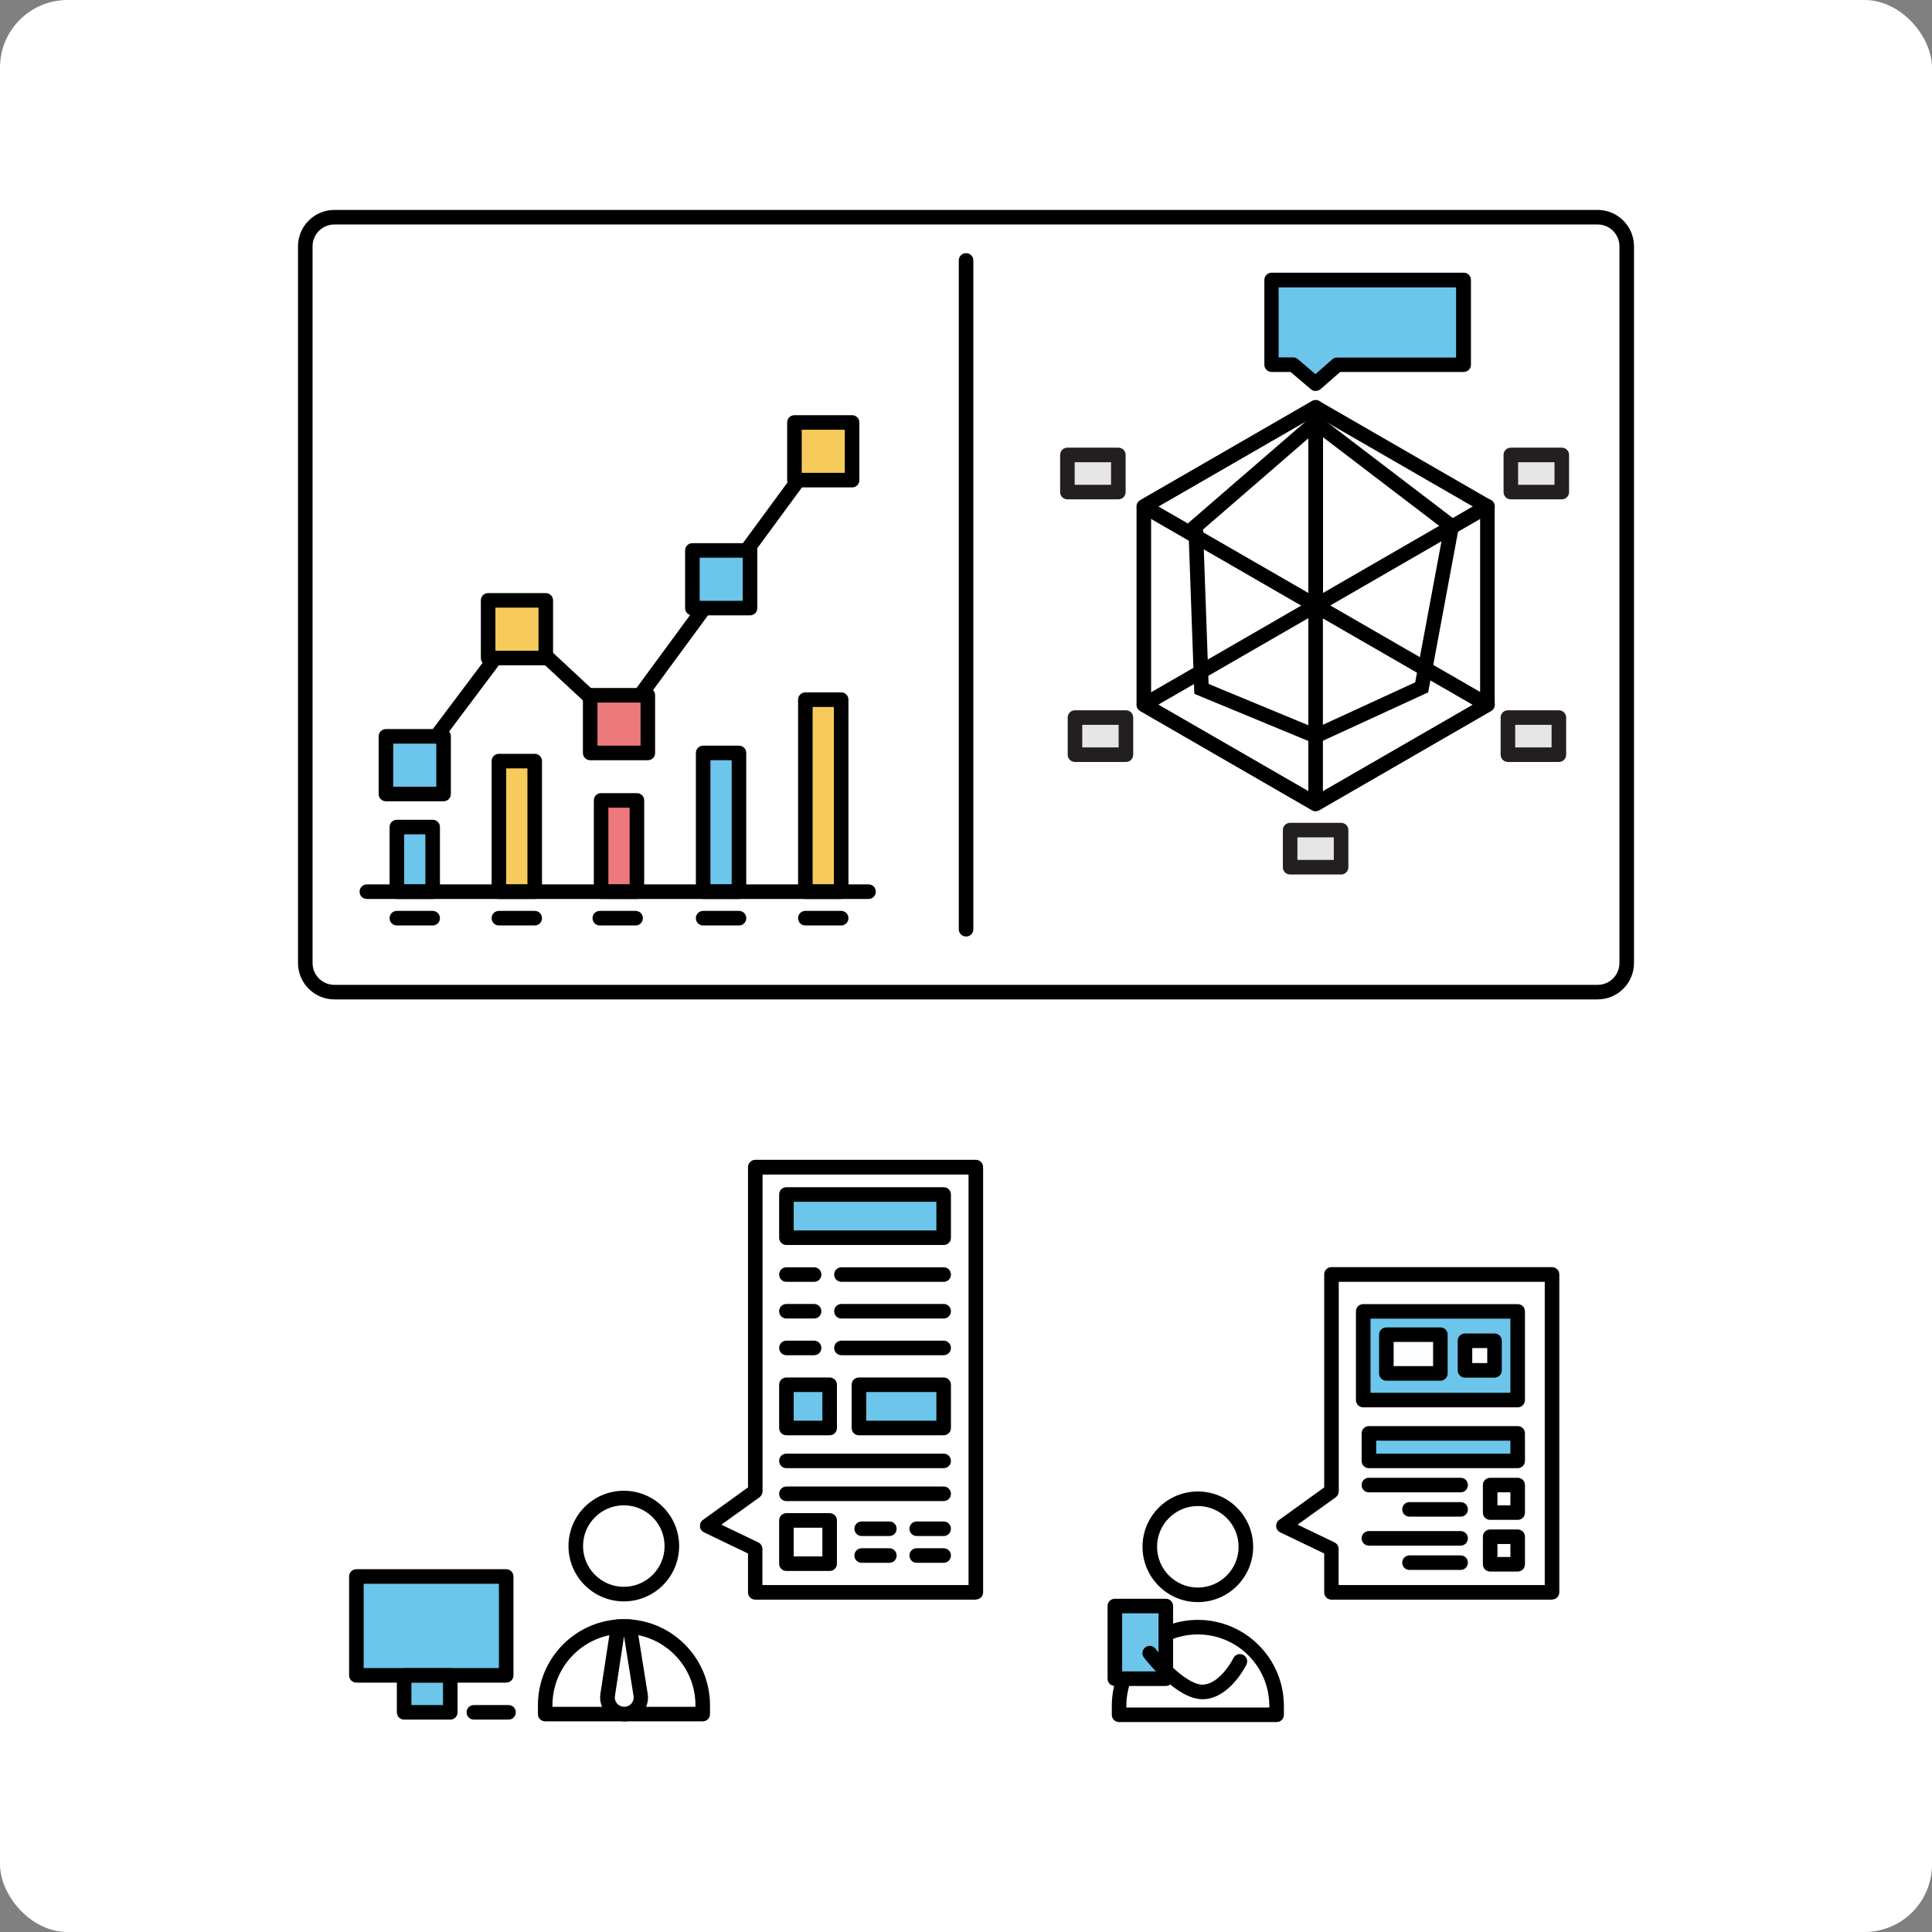 <?xml version="1.0" encoding="UTF-8"?><svg id="Layer_3" xmlns="http://www.w3.org/2000/svg" viewBox="0 0 132.71 132.71"><rect x="0" y="0" width="132.71" height="132.71" fill="#808080" stroke="none"/><defs><style>.cls-1{fill:#ed797d;}.cls-2{fill:#e6e6e6;}.cls-3{fill:#f6ca5b;}.cls-4{fill:#fff;}.cls-5{fill:#fdfeff;}.cls-6{fill:#231f20;}.cls-7{fill:#6cc5eb;}</style></defs><rect class="cls-4" width="132.71" height="132.71" rx="4.64" ry="4.64"/><g><g><rect class="cls-4" x="20.97" y="14.92" width="90.77" height="53.23" rx="2" ry="2"/><path d="M109.74,68.65H22.97c-1.38,0-2.5-1.12-2.5-2.5V16.92c0-1.38,1.12-2.5,2.5-2.5H109.74c1.38,0,2.5,1.12,2.5,2.5v49.23c0,1.38-1.12,2.5-2.5,2.5ZM22.97,15.42c-.83,0-1.5,.67-1.5,1.5v49.23c0,.83,.67,1.5,1.5,1.5H109.74c.83,0,1.5-.67,1.5-1.5V16.92c0-.83-.67-1.5-1.5-1.5H22.97Z"/></g><g><g><polyline class="cls-4" points="28.49 52.56 35.5 43.22 42.52 49.74 56.55 30.64"/><path d="M28.49,53.06c-.1,0-.21-.03-.3-.1-.22-.17-.27-.48-.1-.7l7.02-9.34c.08-.11,.21-.19,.36-.2,.14,0,.28,.04,.38,.13l6.6,6.14,13.7-18.65c.16-.22,.48-.27,.7-.11,.22,.16,.27,.48,.11,.7l-14.03,19.1c-.08,.12-.21,.19-.36,.2-.14,0-.28-.04-.39-.13l-6.61-6.14-6.68,8.9c-.1,.13-.25,.2-.4,.2Z"/></g><g><rect class="cls-7" x="26.51" y="50.58" width="3.96" height="3.96"/><path d="M30.47,55.04h-3.96c-.28,0-.5-.22-.5-.5v-3.96c0-.28,.22-.5,.5-.5h3.96c.28,0,.5,.22,.5,.5v3.96c0,.28-.22,.5-.5,.5Zm-3.46-1h2.96v-2.96h-2.96v2.96Z"/></g><g><rect class="cls-3" x="33.52" y="41.24" width="3.96" height="3.96"/><path d="M37.49,45.7h-3.96c-.28,0-.5-.22-.5-.5v-3.96c0-.28,.22-.5,.5-.5h3.96c.28,0,.5,.22,.5,.5v3.96c0,.28-.22,.5-.5,.5Zm-3.46-1h2.96v-2.96h-2.96v2.96Z"/></g><g><rect class="cls-1" x="40.54" y="47.76" width="3.96" height="3.96"/><path d="M44.5,52.22h-3.96c-.28,0-.5-.22-.5-.5v-3.96c0-.28,.22-.5,.5-.5h3.96c.28,0,.5,.22,.5,.5v3.96c0,.28-.22,.5-.5,.5Zm-3.46-1h2.96v-2.96h-2.96v2.96Z"/></g><g><rect class="cls-7" x="47.55" y="37.81" width="3.96" height="3.96"/><path d="M51.52,42.27h-3.96c-.28,0-.5-.22-.5-.5v-3.96c0-.28,.22-.5,.5-.5h3.96c.28,0,.5,.22,.5,.5v3.96c0,.28-.22,.5-.5,.5Zm-3.46-1h2.96v-2.96h-2.96v2.96Z"/></g><g><rect class="cls-3" x="54.57" y="29.02" width="3.96" height="3.96"/><path d="M58.53,33.48h-3.96c-.28,0-.5-.22-.5-.5v-3.96c0-.28,.22-.5,.5-.5h3.96c.28,0,.5,.22,.5,.5v3.96c0,.28-.22,.5-.5,.5Zm-3.46-1h2.96v-2.96h-2.96v2.96Z"/></g></g><path d="M66.36,64.33c-.28,0-.5-.22-.5-.5V17.89c0-.28,.22-.5,.5-.5s.5,.22,.5,.5V63.83c0,.28-.22,.5-.5,.5Z"/><g><polygon class="cls-4" points="78.57 34.79 78.57 48.41 90.37 55.22 102.16 48.41 102.16 34.79 90.37 27.98 78.57 34.79"/><path d="M90.37,55.72c-.09,0-.17-.02-.25-.07l-11.8-6.81c-.15-.09-.25-.25-.25-.43v-13.62c0-.18,.1-.34,.25-.43l11.8-6.81c.15-.09,.35-.09,.5,0l11.8,6.81c.15,.09,.25,.25,.25,.43v13.62c0,.18-.1,.34-.25,.43l-11.8,6.81c-.08,.04-.16,.07-.25,.07Zm-11.3-7.6l11.3,6.52,11.3-6.52v-13.04l-11.3-6.52-11.3,6.52v13.04Z"/></g><path d="M90.38,51.11l-8.34-3.45-.42-11.73,8.73-7.55,9.91,7.56-2.16,11.62-7.72,3.55Zm-7.36-4.13l7.34,3.04,6.85-3.15,1.96-10.51-8.78-6.7-7.75,6.71,.38,10.61Z"/><path d="M90.37,55.72h0c-.09,0-.18-.03-.25-.07l-11.79-6.81c-.15-.09-.25-.25-.25-.43s.1-.34,.25-.43l11.05-6.38-11.05-6.38c-.15-.09-.25-.25-.25-.43s.1-.34,.25-.43l11.8-6.81c.15-.09,.35-.09,.5,0,.15,.09,.25,.25,.25,.43v12.75l11.05-6.38c.24-.14,.54-.06,.68,.18,.14,.24,.06,.54-.18,.68l-11.05,6.38,11.05,6.38c.15,.09,.25,.25,.25,.43s-.1,.34-.25,.43l-11.79,6.81c-.07,.04-.16,.07-.25,.07h0Zm.5-13.25v11.89l10.3-5.94-10.3-5.94Zm-11.3,5.94l10.3,5.94v-11.89l-10.3,5.94Zm0-13.62l10.3,5.94v-11.89l-10.3,5.94Z"/><g><polygon class="cls-7" points="100.53 25.05 91.85 25.05 90.37 26.36 88.82 25.05 87.34 25.05 87.34 19.23 100.53 19.23 100.53 25.05"/><path d="M90.37,26.86c-.11,0-.23-.04-.32-.12l-1.4-1.19h-1.3c-.28,0-.5-.22-.5-.5v-5.82c0-.28,.22-.5,.5-.5h13.19c.28,0,.5,.22,.5,.5v5.82c0,.28-.22,.5-.5,.5h-8.48l-1.35,1.18c-.09,.08-.21,.12-.33,.12Zm-2.53-2.31h.99c.12,0,.23,.04,.32,.12l1.21,1.03,1.16-1.02c.09-.08,.21-.12,.33-.12h8.17v-4.82h-12.19v4.82Z"/></g><g><rect class="cls-2" x="73.32" y="31.25" width="3.5" height="2.55"/><path class="cls-6" d="M76.82,34.3h-3.5c-.28,0-.5-.22-.5-.5v-2.55c0-.28,.22-.5,.5-.5h3.5c.28,0,.5,.22,.5,.5v2.55c0,.28-.22,.5-.5,.5Zm-3-1h2.5v-1.55h-2.5v1.55Z"/></g><g><rect class="cls-2" x="103.77" y="31.25" width="3.5" height="2.55"/><path class="cls-6" d="M107.28,34.3h-3.5c-.28,0-.5-.22-.5-.5v-2.55c0-.28,.22-.5,.5-.5h3.5c.28,0,.5,.22,.5,.5v2.55c0,.28-.22,.5-.5,.5Zm-3-1h2.5v-1.55h-2.5v1.55Z"/></g><g><rect class="cls-2" x="103.58" y="49.29" width="3.5" height="2.55"/><path class="cls-6" d="M107.08,52.34h-3.5c-.28,0-.5-.22-.5-.5v-2.55c0-.28,.22-.5,.5-.5h3.5c.28,0,.5,.22,.5,.5v2.55c0,.28-.22,.5-.5,.5Zm-3-1h2.5v-1.55h-2.5v1.55Z"/></g><g><rect class="cls-2" x="73.83" y="49.29" width="3.5" height="2.55"/><path class="cls-6" d="M77.34,52.34h-3.5c-.28,0-.5-.22-.5-.5v-2.55c0-.28,.22-.5,.5-.5h3.5c.28,0,.5,.22,.5,.5v2.55c0,.28-.22,.5-.5,.5Zm-3-1h2.5v-1.55h-2.5v1.55Z"/></g><g><rect class="cls-2" x="88.61" y="57.01" width="3.5" height="2.55"/><path class="cls-6" d="M92.12,60.07h-3.5c-.28,0-.5-.22-.5-.5v-2.55c0-.28,.22-.5,.5-.5h3.5c.28,0,.5,.22,.5,.5v2.55c0,.28-.22,.5-.5,.5Zm-3-1h2.5v-1.55h-2.5v1.55Z"/></g><g><rect class="cls-7" x="27.26" y="56.82" width="2.46" height="4.44"/><path d="M29.72,61.75h-2.46c-.28,0-.5-.22-.5-.5v-4.44c0-.28,.22-.5,.5-.5h2.46c.28,0,.5,.22,.5,.5v4.44c0,.28-.22,.5-.5,.5Zm-1.96-1h1.46v-3.44h-1.46v3.44Z"/></g><g><rect class="cls-3" x="34.27" y="52.28" width="2.46" height="8.97"/><path d="M36.73,61.75h-2.46c-.28,0-.5-.22-.5-.5v-8.97c0-.28,.22-.5,.5-.5h2.46c.28,0,.5,.22,.5,.5v8.97c0,.28-.22,.5-.5,.5Zm-1.96-1h1.46v-7.97h-1.46v7.97Z"/></g><g><rect class="cls-1" x="41.29" y="54.98" width="2.46" height="6.27"/><path d="M43.75,61.75h-2.46c-.28,0-.5-.22-.5-.5v-6.27c0-.28,.22-.5,.5-.5h2.46c.28,0,.5,.22,.5,.5v6.27c0,.28-.22,.5-.5,.5Zm-1.96-1h1.46v-5.27h-1.46v5.27Z"/></g><g><rect class="cls-7" x="48.31" y="51.72" width="2.46" height="9.53"/><path d="M50.76,61.75h-2.46c-.28,0-.5-.22-.5-.5v-9.53c0-.28,.22-.5,.5-.5h2.46c.28,0,.5,.22,.5,.5v9.53c0,.28-.22,.5-.5,.5Zm-1.96-1h1.46v-8.53h-1.46v8.53Z"/></g><g><rect class="cls-3" x="55.32" y="48.06" width="2.46" height="13.19"/><path d="M57.78,61.75h-2.46c-.28,0-.5-.22-.5-.5v-13.19c0-.28,.22-.5,.5-.5h2.46c.28,0,.5,.22,.5,.5v13.19c0,.28-.22,.5-.5,.5Zm-1.96-1h1.46v-12.19h-1.46v12.19Z"/></g><path d="M59.66,61.75H25.2c-.28,0-.5-.22-.5-.5s.22-.5,.5-.5H59.66c.28,0,.5,.22,.5,.5s-.22,.5-.5,.5Z"/><path d="M29.72,63.57h-2.46c-.28,0-.5-.22-.5-.5s.22-.5,.5-.5h2.46c.28,0,.5,.22,.5,.5s-.22,.5-.5,.5Z"/><path d="M36.73,63.57h-2.46c-.28,0-.5-.22-.5-.5s.22-.5,.5-.5h2.46c.28,0,.5,.22,.5,.5s-.22,.5-.5,.5Z"/><path d="M43.66,63.57h-2.46c-.28,0-.5-.22-.5-.5s.22-.5,.5-.5h2.46c.28,0,.5,.22,.5,.5s-.22,.5-.5,.5Z"/><path d="M50.76,63.57h-2.46c-.28,0-.5-.22-.5-.5s.22-.5,.5-.5h2.46c.28,0,.5,.22,.5,.5s-.22,.5-.5,.5Z"/><path d="M57.78,63.57h-2.46c-.28,0-.5-.22-.5-.5s.22-.5,.5-.5h2.46c.28,0,.5,.22,.5,.5s-.22,.5-.5,.5Z"/><g><polygon class="cls-4" points="106.61 109.38 91.46 109.38 91.46 106.4 88.15 104.81 91.46 102.44 91.46 87.55 106.61 87.55 106.61 109.38"/><path d="M106.61,109.88h-15.15c-.28,0-.5-.22-.5-.5v-2.67l-3.02-1.45c-.16-.08-.27-.23-.28-.41s.06-.35,.21-.45l3.09-2.23v-14.63c0-.28,.22-.5,.5-.5h15.15c.28,0,.5,.22,.5,.5v21.83c0,.28-.22,.5-.5,.5Zm-14.65-1h14.15v-20.83h-14.15v14.39c0,.16-.08,.31-.21,.41l-2.62,1.88,2.54,1.22c.17,.08,.28,.26,.28,.45v2.48Z"/></g><g><g><g><g><circle class="cls-4" cx="42.85" cy="106.2" r="3.3"/><path d="M42.85,110c-2.09,0-3.8-1.7-3.8-3.8s1.7-3.8,3.8-3.8,3.8,1.7,3.8,3.8-1.7,3.8-3.8,3.8Zm0-6.6c-1.54,0-2.8,1.25-2.8,2.8s1.26,2.8,2.8,2.8,2.8-1.25,2.8-2.8-1.26-2.8-2.8-2.8Z"/></g><g><path class="cls-4" d="M42.85,111.71h0c2.99,0,5.41,2.42,5.41,5.41v.61h-10.82v-.61c0-2.99,2.42-5.41,5.41-5.41Z"/><path d="M48.27,118.24h-10.82c-.28,0-.5-.22-.5-.5v-.61c0-3.26,2.65-5.91,5.91-5.91s5.91,2.65,5.91,5.91v.61c0,.28-.22,.5-.5,.5Zm-10.32-1h9.82v-.11c0-2.71-2.2-4.91-4.91-4.91s-4.91,2.2-4.91,4.91v.11Z"/></g></g><g><path class="cls-4" d="M42.46,111.74l-.72,4.69c-.11,.69,.43,1.32,1.13,1.32h0c.7,0,1.24-.63,1.13-1.32l-.75-4.68h-.8Z"/><path d="M42.87,118.24c-.48,0-.93-.21-1.25-.57-.31-.36-.45-.84-.38-1.32l.72-4.69c.04-.24,.25-.42,.49-.42h.8c.25,0,.46,.18,.49,.42l.75,4.68c.08,.48-.06,.96-.37,1.33-.31,.37-.77,.58-1.25,.58Zm-.01-5.82l-.62,4.08c-.03,.19,.02,.37,.15,.52,.25,.29,.73,.29,.98,0,.12-.14,.18-.33,.15-.52l-.65-4.07Z"/></g></g><g><polygon class="cls-4" points="67.03 109.38 51.88 109.38 51.88 106.4 48.58 104.81 51.88 102.44 51.88 80.18 67.03 80.18 67.03 109.38"/><path d="M67.03,109.88h-15.15c-.28,0-.5-.22-.5-.5v-2.67l-3.02-1.45c-.16-.08-.27-.23-.28-.41s.06-.35,.21-.45l3.09-2.23v-22c0-.28,.22-.5,.5-.5h15.15c.28,0,.5,.22,.5,.5v29.2c0,.28-.22,.5-.5,.5Zm-14.65-1h14.15v-28.2h-14.15v21.76c0,.16-.08,.31-.21,.41l-2.62,1.88,2.54,1.22c.17,.08,.28,.26,.28,.45v2.48Z"/></g><g><rect class="cls-7" x="54.02" y="82.05" width="10.8" height="2.97"/><path d="M64.82,85.52h-10.8c-.28,0-.5-.22-.5-.5v-2.97c0-.28,.22-.5,.5-.5h10.8c.28,0,.5,.22,.5,.5v2.97c0,.28-.22,.5-.5,.5Zm-10.3-1h9.8v-1.97h-9.8v1.97Z"/></g><g><rect class="cls-7" x="58.99" y="95.12" width="5.82" height="2.97"/><path d="M64.82,98.59h-5.82c-.28,0-.5-.22-.5-.5v-2.97c0-.28,.22-.5,.5-.5h5.82c.28,0,.5,.22,.5,.5v2.97c0,.28-.22,.5-.5,.5Zm-5.32-1h4.82v-1.97h-4.82v1.97Z"/></g><g><rect class="cls-7" x="54.02" y="95.12" width="2.97" height="2.97"/><path d="M56.99,98.59h-2.97c-.28,0-.5-.22-.5-.5v-2.97c0-.28,.22-.5,.5-.5h2.97c.28,0,.5,.22,.5,.5v2.97c0,.28-.22,.5-.5,.5Zm-2.47-1h1.97v-1.97h-1.97v1.97Z"/></g><g><rect class="cls-4" x="54.02" y="104.44" width="2.97" height="2.97"/><path d="M56.99,107.91h-2.97c-.28,0-.5-.22-.5-.5v-2.97c0-.28,.22-.5,.5-.5h2.97c.28,0,.5,.22,.5,.5v2.97c0,.28-.22,.5-.5,.5Zm-2.47-1h1.97v-1.97h-1.97v1.97Z"/></g><path d="M55.92,88.05h-1.9c-.28,0-.5-.22-.5-.5s.22-.5,.5-.5h1.9c.28,0,.5,.22,.5,.5s-.22,.5-.5,.5Z"/><path d="M64.82,88.05h-7.02c-.28,0-.5-.22-.5-.5s.22-.5,.5-.5h7.02c.28,0,.5,.22,.5,.5s-.22,.5-.5,.5Z"/><path d="M55.92,90.57h-1.9c-.28,0-.5-.22-.5-.5s.22-.5,.5-.5h1.9c.28,0,.5,.22,.5,.5s-.22,.5-.5,.5Z"/><path d="M64.82,90.57h-7.02c-.28,0-.5-.22-.5-.5s.22-.5,.5-.5h7.02c.28,0,.5,.22,.5,.5s-.22,.5-.5,.5Z"/><path d="M55.92,93.09h-1.9c-.28,0-.5-.22-.5-.5s.22-.5,.5-.5h1.9c.28,0,.5,.22,.5,.5s-.22,.5-.5,.5Z"/><path d="M64.82,93.09h-7.02c-.28,0-.5-.22-.5-.5s.22-.5,.5-.5h7.02c.28,0,.5,.22,.5,.5s-.22,.5-.5,.5Z"/><path d="M61.09,105.51h-1.9c-.28,0-.5-.22-.5-.5s.22-.5,.5-.5h1.9c.28,0,.5,.22,.5,.5s-.22,.5-.5,.5Z"/><path d="M64.82,105.51h-1.85c-.28,0-.5-.22-.5-.5s.22-.5,.5-.5h1.85c.28,0,.5,.22,.5,.5s-.22,.5-.5,.5Z"/><path d="M61.09,107.35h-1.9c-.28,0-.5-.22-.5-.5s.22-.5,.5-.5h1.9c.28,0,.5,.22,.5,.5s-.22,.5-.5,.5Z"/><path d="M64.82,107.35h-1.85c-.28,0-.5-.22-.5-.5s.22-.5,.5-.5h1.85c.28,0,.5,.22,.5,.5s-.22,.5-.5,.5Z"/><path d="M64.82,100.85h-10.8c-.28,0-.5-.22-.5-.5s.22-.5,.5-.5h10.8c.28,0,.5,.22,.5,.5s-.22,.5-.5,.5Z"/><path d="M64.82,103.11h-10.8c-.28,0-.5-.22-.5-.5s.22-.5,.5-.5h10.8c.28,0,.5,.22,.5,.5s-.22,.5-.5,.5Z"/><g><rect class="cls-7" x="24.48" y="108.29" width="10.29" height="6.79"/><path d="M34.77,115.58h-10.29c-.28,0-.5-.22-.5-.5v-6.79c0-.28,.22-.5,.5-.5h10.29c.28,0,.5,.22,.5,.5v6.79c0,.28-.22,.5-.5,.5Zm-9.79-1h9.29v-5.79h-9.29v5.79Z"/></g><g><rect class="cls-7" x="27.77" y="115.08" width="3.17" height="2.53"/><path d="M30.93,118.12h-3.17c-.28,0-.5-.22-.5-.5v-2.53c0-.28,.22-.5,.5-.5h3.17c.28,0,.5,.22,.5,.5v2.53c0,.28-.22,.5-.5,.5Zm-2.67-1h2.17v-1.53h-2.17v1.53Z"/></g><path d="M34.93,118.12h-2.38c-.28,0-.5-.22-.5-.5s.22-.5,.5-.5h2.38c.28,0,.5,.22,.5,.5s-.22,.5-.5,.5Z"/></g><g><g><g><circle class="cls-4" cx="82.28" cy="106.25" r="3.3"/><path d="M82.28,110.05c-2.09,0-3.8-1.7-3.8-3.8s1.7-3.8,3.8-3.8,3.8,1.7,3.8,3.8-1.7,3.8-3.8,3.8Zm0-6.6c-1.54,0-2.8,1.25-2.8,2.8s1.26,2.8,2.8,2.8,2.8-1.25,2.8-2.8-1.26-2.8-2.8-2.8Z"/></g><g><path class="cls-4" d="M82.28,111.77h0c2.99,0,5.41,2.42,5.41,5.41v.61h-10.82v-.61c0-2.99,2.42-5.41,5.41-5.41Z"/><path d="M87.69,118.29h-10.82c-.28,0-.5-.22-.5-.5v-.61c0-3.26,2.65-5.91,5.91-5.91s5.91,2.65,5.91,5.91v.61c0,.28-.22,.5-.5,.5Zm-10.32-1h9.82v-.11c0-2.71-2.2-4.91-4.91-4.91s-4.91,2.2-4.91,4.91v.11Z"/></g></g><g><rect class="cls-7" x="76.57" y="110.32" width="3.5" height="4.99"/><path d="M80.08,115.81h-3.5c-.28,0-.5-.22-.5-.5v-4.99c0-.28,.22-.5,.5-.5h3.5c.28,0,.5,.22,.5,.5v4.99c0,.28-.22,.5-.5,.5Zm-3-1h2.5v-3.99h-2.5v3.99Z"/></g><path d="M82.59,116.72c-1.74,0-3.78-2.56-4.01-2.86-.17-.22-.13-.53,.09-.7,.22-.17,.53-.13,.7,.09,.74,.96,2.27,2.47,3.22,2.47,1.01,0,1.88-1.31,2.13-1.82,.12-.25,.42-.35,.67-.23,.25,.12,.35,.42,.23,.67-.05,.1-1.19,2.38-3.02,2.38Z"/></g><g><rect class="cls-7" x="93.64" y="90.07" width="10.61" height="6.09" transform="translate(197.89 186.24) rotate(-180)"/><path d="M104.25,96.67h-10.61c-.28,0-.5-.22-.5-.5v-6.09c0-.28,.22-.5,.5-.5h10.61c.28,0,.5,.22,.5,.5v6.09c0,.28-.22,.5-.5,.5Zm-10.11-1h9.61v-5.09h-9.61v5.09Z"/></g><g><rect class="cls-7" x="94.03" y="98.46" width="10.22" height="1.89" transform="translate(198.28 198.81) rotate(-180)"/><path d="M104.25,100.85h-10.22c-.28,0-.5-.22-.5-.5v-1.89c0-.28,.22-.5,.5-.5h10.22c.28,0,.5,.22,.5,.5v1.89c0,.28-.22,.5-.5,.5Zm-9.72-1h9.22v-.89h-9.22v.89Z"/></g><path d="M104.25,104.4h-1.89c-.28,0-.5-.22-.5-.5v-1.89c0-.28,.22-.5,.5-.5h1.89c.28,0,.5,.22,.5,.5v1.89c0,.28-.22,.5-.5,.5Zm-1.39-1h.89v-.89h-.89v.89Z"/><path d="M104.25,107.95h-1.89c-.28,0-.5-.22-.5-.5v-1.89c0-.28,.22-.5,.5-.5h1.89c.28,0,.5,.22,.5,.5v1.89c0,.28-.22,.5-.5,.5Zm-1.39-1h.89v-.89h-.89v.89Z"/><path d="M100.33,102.51h-6.3c-.28,0-.5-.22-.5-.5s.22-.5,.5-.5h6.3c.28,0,.5,.22,.5,.5s-.22,.5-.5,.5Z"/><path d="M100.33,104.18h-3.51c-.28,0-.5-.22-.5-.5s.22-.5,.5-.5h3.51c.28,0,.5,.22,.5,.5s-.22,.5-.5,.5Z"/><path d="M100.33,106.17h-6.3c-.28,0-.5-.22-.5-.5s.22-.5,.5-.5h6.3c.28,0,.5,.22,.5,.5s-.22,.5-.5,.5Z"/><path d="M100.33,107.84h-3.51c-.28,0-.5-.22-.5-.5s.22-.5,.5-.5h3.51c.28,0,.5,.22,.5,.5s-.22,.5-.5,.5Z"/><g><rect class="cls-5" x="100.63" y="92.1" width="2.03" height="2.03" transform="translate(203.29 186.24) rotate(-180)"/><path d="M102.66,94.63h-2.03c-.28,0-.5-.22-.5-.5v-2.03c0-.28,.22-.5,.5-.5h2.03c.28,0,.5,.22,.5,.5v2.03c0,.28-.22,.5-.5,.5Zm-1.53-1h1.03v-1.03h-1.03v1.03Z"/></g><g><rect class="cls-5" x="95.23" y="91.68" width="3.71" height="2.66" transform="translate(194.18 186.01) rotate(-180)"/><path d="M98.94,94.84h-3.71c-.28,0-.5-.22-.5-.5v-2.66c0-.28,.22-.5,.5-.5h3.71c.28,0,.5,.22,.5,.5v2.66c0,.28-.22,.5-.5,.5Zm-3.21-1h2.71v-1.66h-2.71v1.66Z"/></g></g></svg>